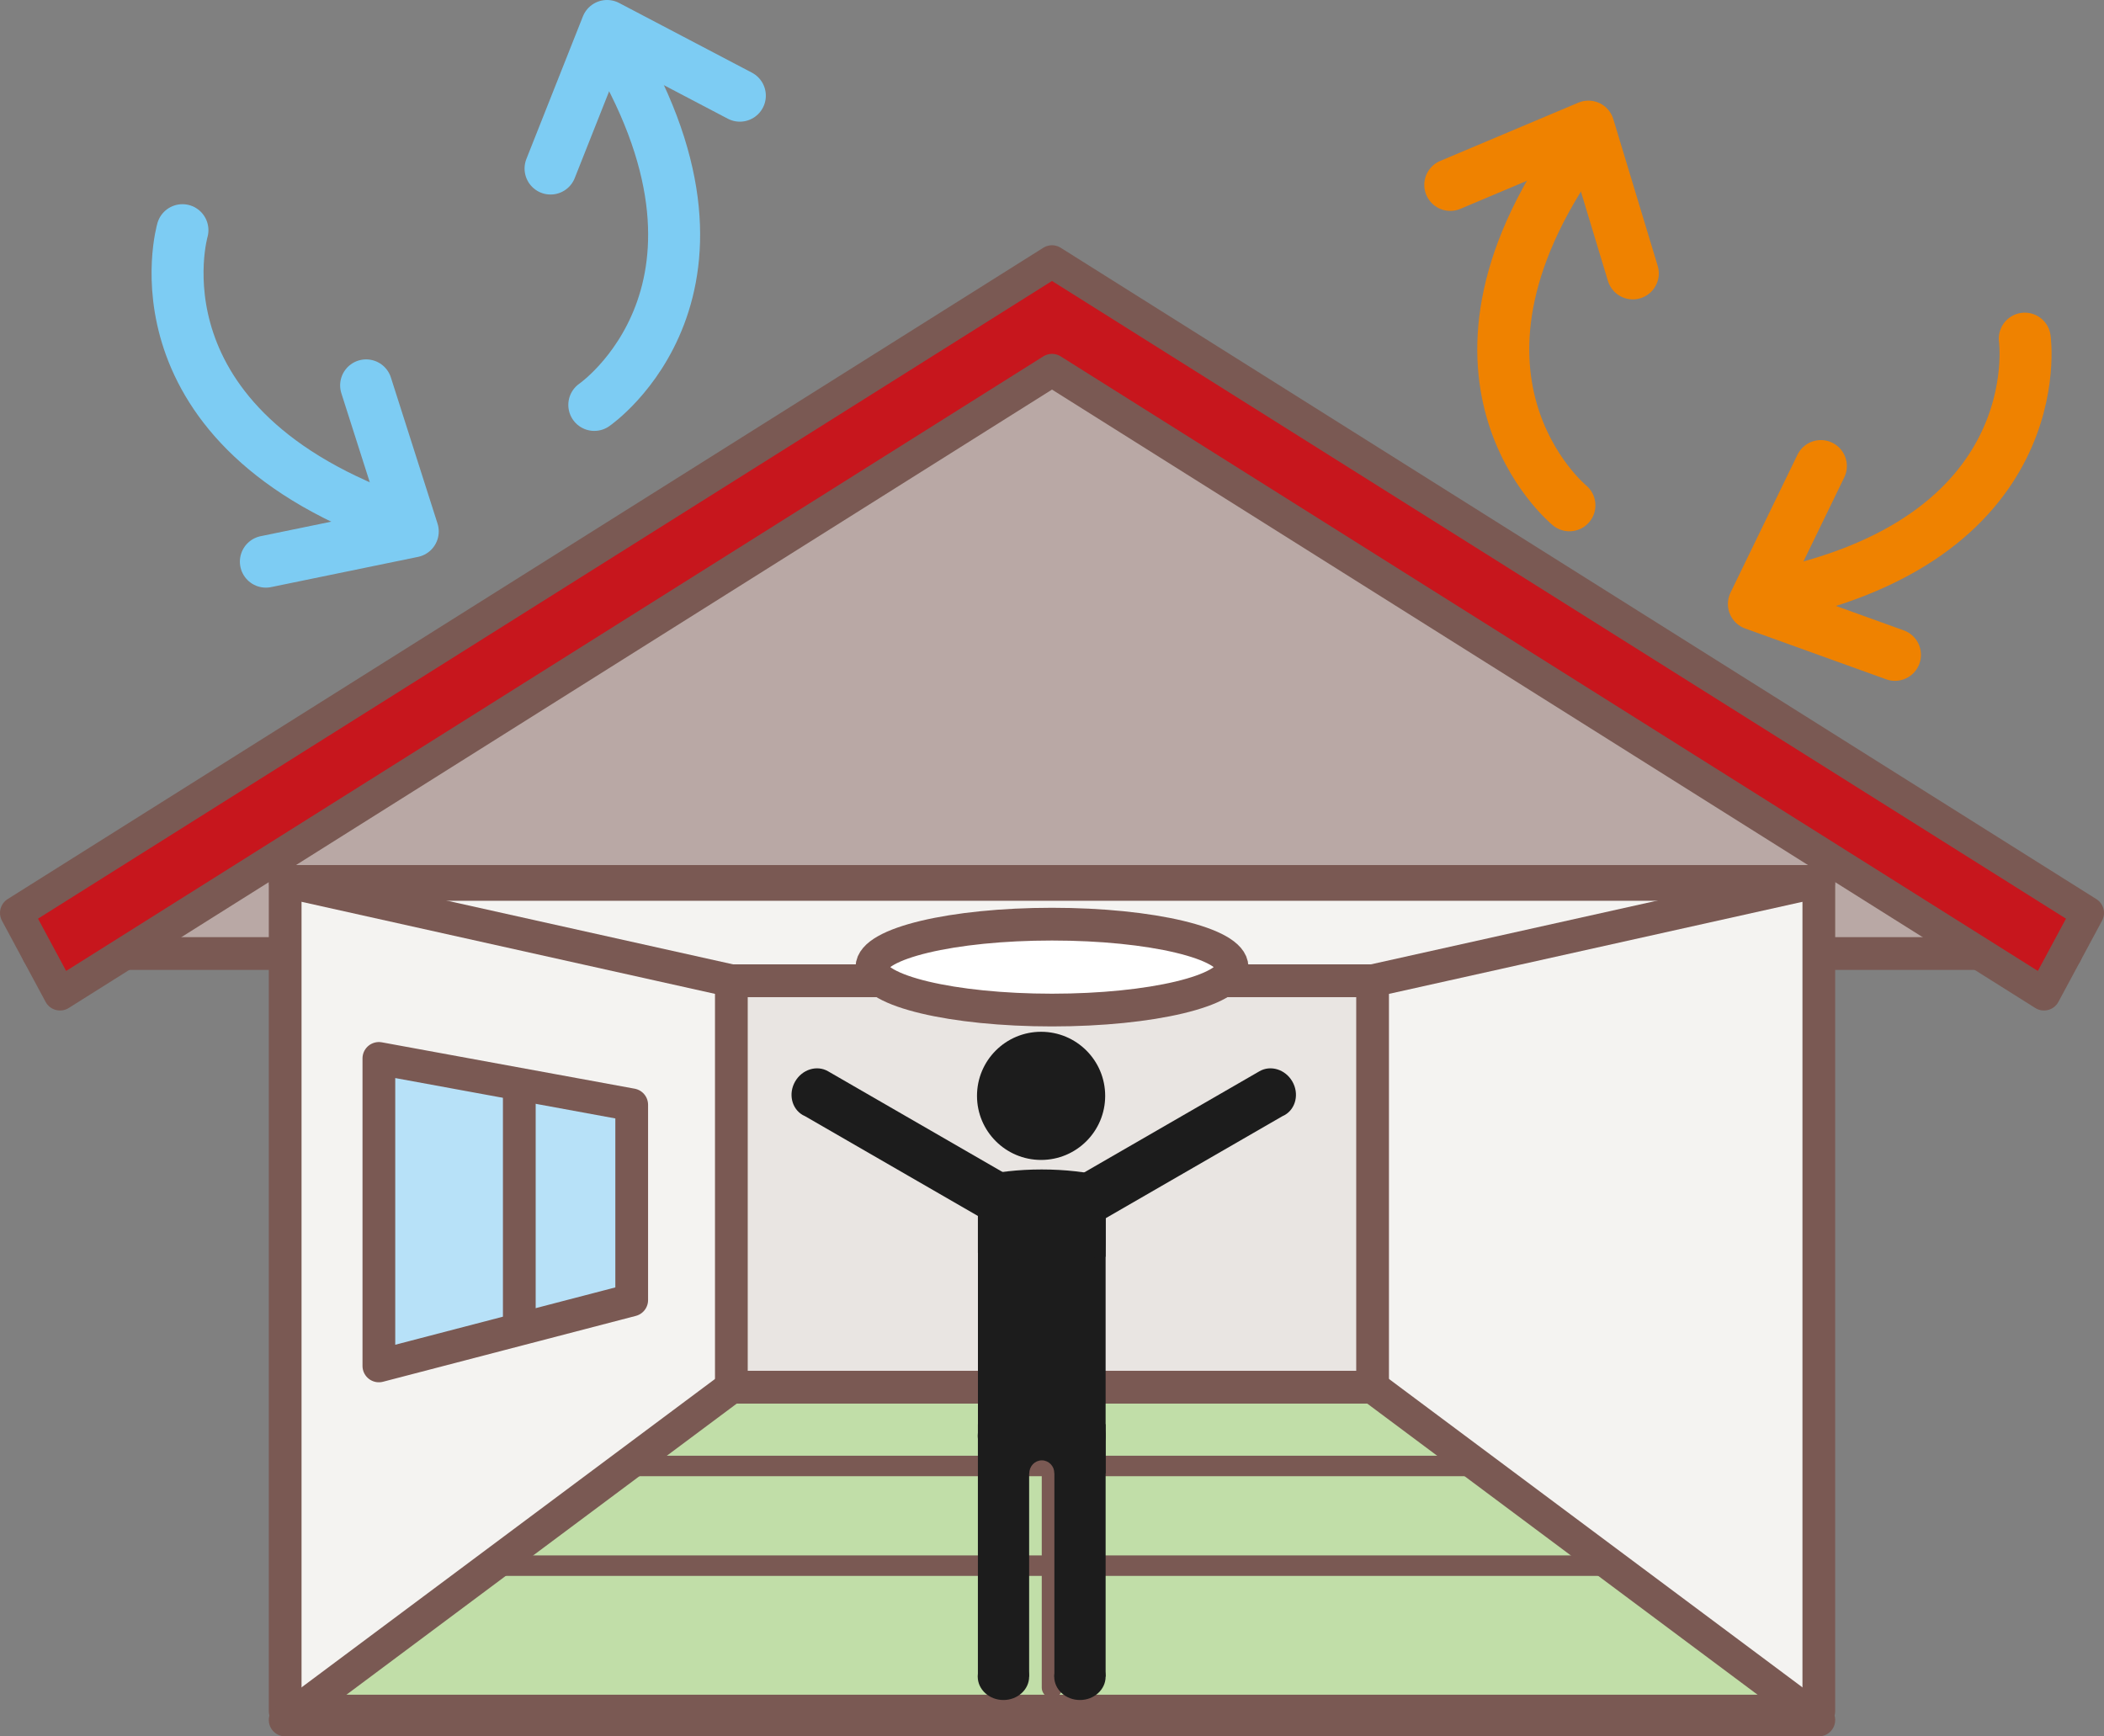 <?xml version="1.0" encoding="UTF-8"?><svg id="b" xmlns="http://www.w3.org/2000/svg" width="424.16" height="350.09" viewBox="0 0 424.16 350.09"><rect x="0" y="0" width="424.16" height="350.09" fill="#808080" stroke="none"/><g id="c"><g><g><g><polygon points="212.08 63.7 7.7 192.25 416.46 192.25 212.08 63.7" fill="#b9a8a5" stroke="#7a5953" stroke-linecap="round" stroke-linejoin="round" stroke-width="6.6"/><polygon points="412.06 200.44 212.08 74.65 12.1 200.44 3.3 184.07 212.08 52.75 420.86 184.07 412.06 200.44" fill="#c7161d" stroke="#7a5953" stroke-linecap="round" stroke-linejoin="round" stroke-width="6.6"/></g><g><g><g><g><rect x="57.49" y="178.32" width="309.18" height="166.67" fill="#f4f3f1"/><polygon points="366.67 346.79 57.49 346.79 147.44 279.69 276.72 279.69 366.67 346.79" fill="#c1dea8"/><rect x="147.44" y="197.74" width="129.27" height="81.95" fill="#e9e5e2"/><rect x="57.49" y="178.32" width="309.18" height="166.67" fill="none" stroke="#7a5953" stroke-linecap="round" stroke-linejoin="round" stroke-width="6.6"/><polygon points="366.67 346.79 57.49 346.79 147.44 279.69 276.72 279.69 366.67 346.79" fill="none" stroke="#7a5953" stroke-linecap="round" stroke-linejoin="round" stroke-width="6.6"/><polygon points="366.67 177.71 57.49 177.71 147.44 197.74 276.72 197.74 366.67 177.71" fill="none" stroke="#7a5953" stroke-linecap="round" stroke-linejoin="round" stroke-width="6.6"/><rect x="147.44" y="197.74" width="129.27" height="81.95" fill="none" stroke="#7a5953" stroke-linecap="round" stroke-linejoin="round" stroke-width="6.6"/><g><polygon points="127.35 262.12 76.38 275.4 76.38 213.4 127.35 222.75 127.35 262.12" fill="#b7e1f8" stroke="#7a5953" stroke-linecap="round" stroke-linejoin="round" stroke-width="6.6"/><line x1="104.69" y1="219.04" x2="104.69" y2="265.84" fill="none" stroke="#7a5953" stroke-linecap="round" stroke-linejoin="round" stroke-width="6.6"/></g></g><line x1="212.08" y1="280.87" x2="212.08" y2="340.27" fill="#b7e1f8" stroke="#7a5953" stroke-linecap="round" stroke-linejoin="round" stroke-width="4.13"/></g><g><line x1="126.23" y1="295.57" x2="297.93" y2="295.57" fill="none" stroke="#7a5953" stroke-linecap="round" stroke-linejoin="round" stroke-width="4.13"/><line x1="98.86" y1="315.67" x2="325.3" y2="315.67" fill="none" stroke="#7a5953" stroke-linecap="round" stroke-linejoin="round" stroke-width="4.13"/></g></g><path d="M248.38,194.99c0,4.78-16.25,8.66-36.3,8.66s-36.3-3.88-36.3-8.66,16.25-8.66,36.3-8.66,36.3,3.88,36.3,8.66Z" fill="#fff" stroke="#7a5953" stroke-linecap="round" stroke-linejoin="round" stroke-width="6.6"/></g></g><g><path d="M408.19,68.28s5.81,41.17-52.87,52.2" fill="none" stroke="#ef8200" stroke-linecap="round" stroke-linejoin="round" stroke-width="10.48"/><polyline points="382.02 132.03 353.58 121.78 367.08 93.97" fill="none" stroke="#ef8200" stroke-linecap="round" stroke-linejoin="round" stroke-width="10.48"/></g><g><path d="M316.39,101.88s-32.19-26.31,3.45-74.22" fill="none" stroke="#ef8200" stroke-linecap="round" stroke-linejoin="round" stroke-width="10.48"/><polyline points="292.37 37.28 320.22 25.53 329.17 55.12" fill="none" stroke="#ef8200" stroke-linecap="round" stroke-linejoin="round" stroke-width="10.48"/></g><g><path d="M36.78,46.41s-11.62,39.92,44.89,59.21" fill="none" stroke="#7dccf3" stroke-linecap="round" stroke-linejoin="round" stroke-width="10.48"/><polyline points="53.6 113.24 83.21 107.15 73.81 77.7" fill="none" stroke="#7dccf3" stroke-linecap="round" stroke-linejoin="round" stroke-width="10.48"/></g><g><path d="M119.81,81.64s34.28-23.52,2.78-74.25" fill="none" stroke="#7dccf3" stroke-linecap="round" stroke-linejoin="round" stroke-width="10.48"/><polyline points="149.15 19.29 122.38 5.24 110.99 33.98" fill="none" stroke="#7dccf3" stroke-linecap="round" stroke-linejoin="round" stroke-width="10.48"/></g><g><path d="M196.96,220.95c0,7.13,5.78,12.92,12.92,12.92s12.92-5.78,12.92-12.92-5.78-12.92-12.92-12.92-12.92,5.78-12.92,12.92Z" fill="#1c1c1c"/><path d="M258.53,225.05l-35.99,20.78-5.08-8.8,36.32-20.97h0s.08-.05,.12-.07c2.25-1.3,5.22-.38,6.63,2.06,1.41,2.44,.72,5.47-1.53,6.77-.15,.09-.31,.16-.47,.23Z" fill="#1c1c1c"/><g><rect x="197.14" y="287.15" width="10.33" height="50.9" fill="#1c1c1c"/><path d="M197.11,289.5c0,2.6,2.32,4.71,5.18,4.71s5.18-2.11,5.18-4.71-2.32-4.71-5.18-4.71-5.18,2.11-5.18,4.71Z" fill="#1c1c1c"/><path d="M197.11,338.05c0,2.6,2.32,4.71,5.18,4.71s5.18-2.11,5.18-4.71-2.32-4.71-5.18-4.71-5.18,2.11-5.18,4.71Z" fill="#1c1c1c"/></g><g><rect x="212.56" y="287.15" width="10.33" height="50.9" fill="#1c1c1c"/><path d="M212.53,289.5c0,2.6,2.32,4.71,5.18,4.71s5.18-2.11,5.18-4.71-2.32-4.71-5.18-4.71-5.18,2.11-5.18,4.71Z" fill="#1c1c1c"/><path d="M212.53,338.05c0,2.6,2.32,4.71,5.18,4.71s5.18-2.11,5.18-4.71-2.32-4.71-5.18-4.71-5.18,2.11-5.18,4.71Z" fill="#1c1c1c"/></g><path d="M222.89,241.12v55.94h-10.33c0-1.45-1.13-2.62-2.53-2.62s-2.53,1.17-2.53,2.62h-10.35v-55.94h25.75Z" fill="#1c1c1c"/><path d="M162.3,225.05l35.99,20.78,5.08-8.8-36.32-20.97h0s-.08-.05-.12-.07c-2.25-1.3-5.22-.38-6.63,2.06-1.41,2.44-.72,5.47,1.53,6.77,.15,.09,.31,.16,.47,.23Z" fill="#1c1c1c"/><path d="M222.89,237.22c-3.72-.9-8.14-1.43-12.89-1.43s-9.14,.52-12.86,1.42v15.39c3.72,.9,8.13,1.42,12.86,1.42,3.09,0,10.18-.22,12.89-.63,.06-.23,0-16.17,0-16.17Z" fill="#1c1c1c"/></g></g></g></svg>